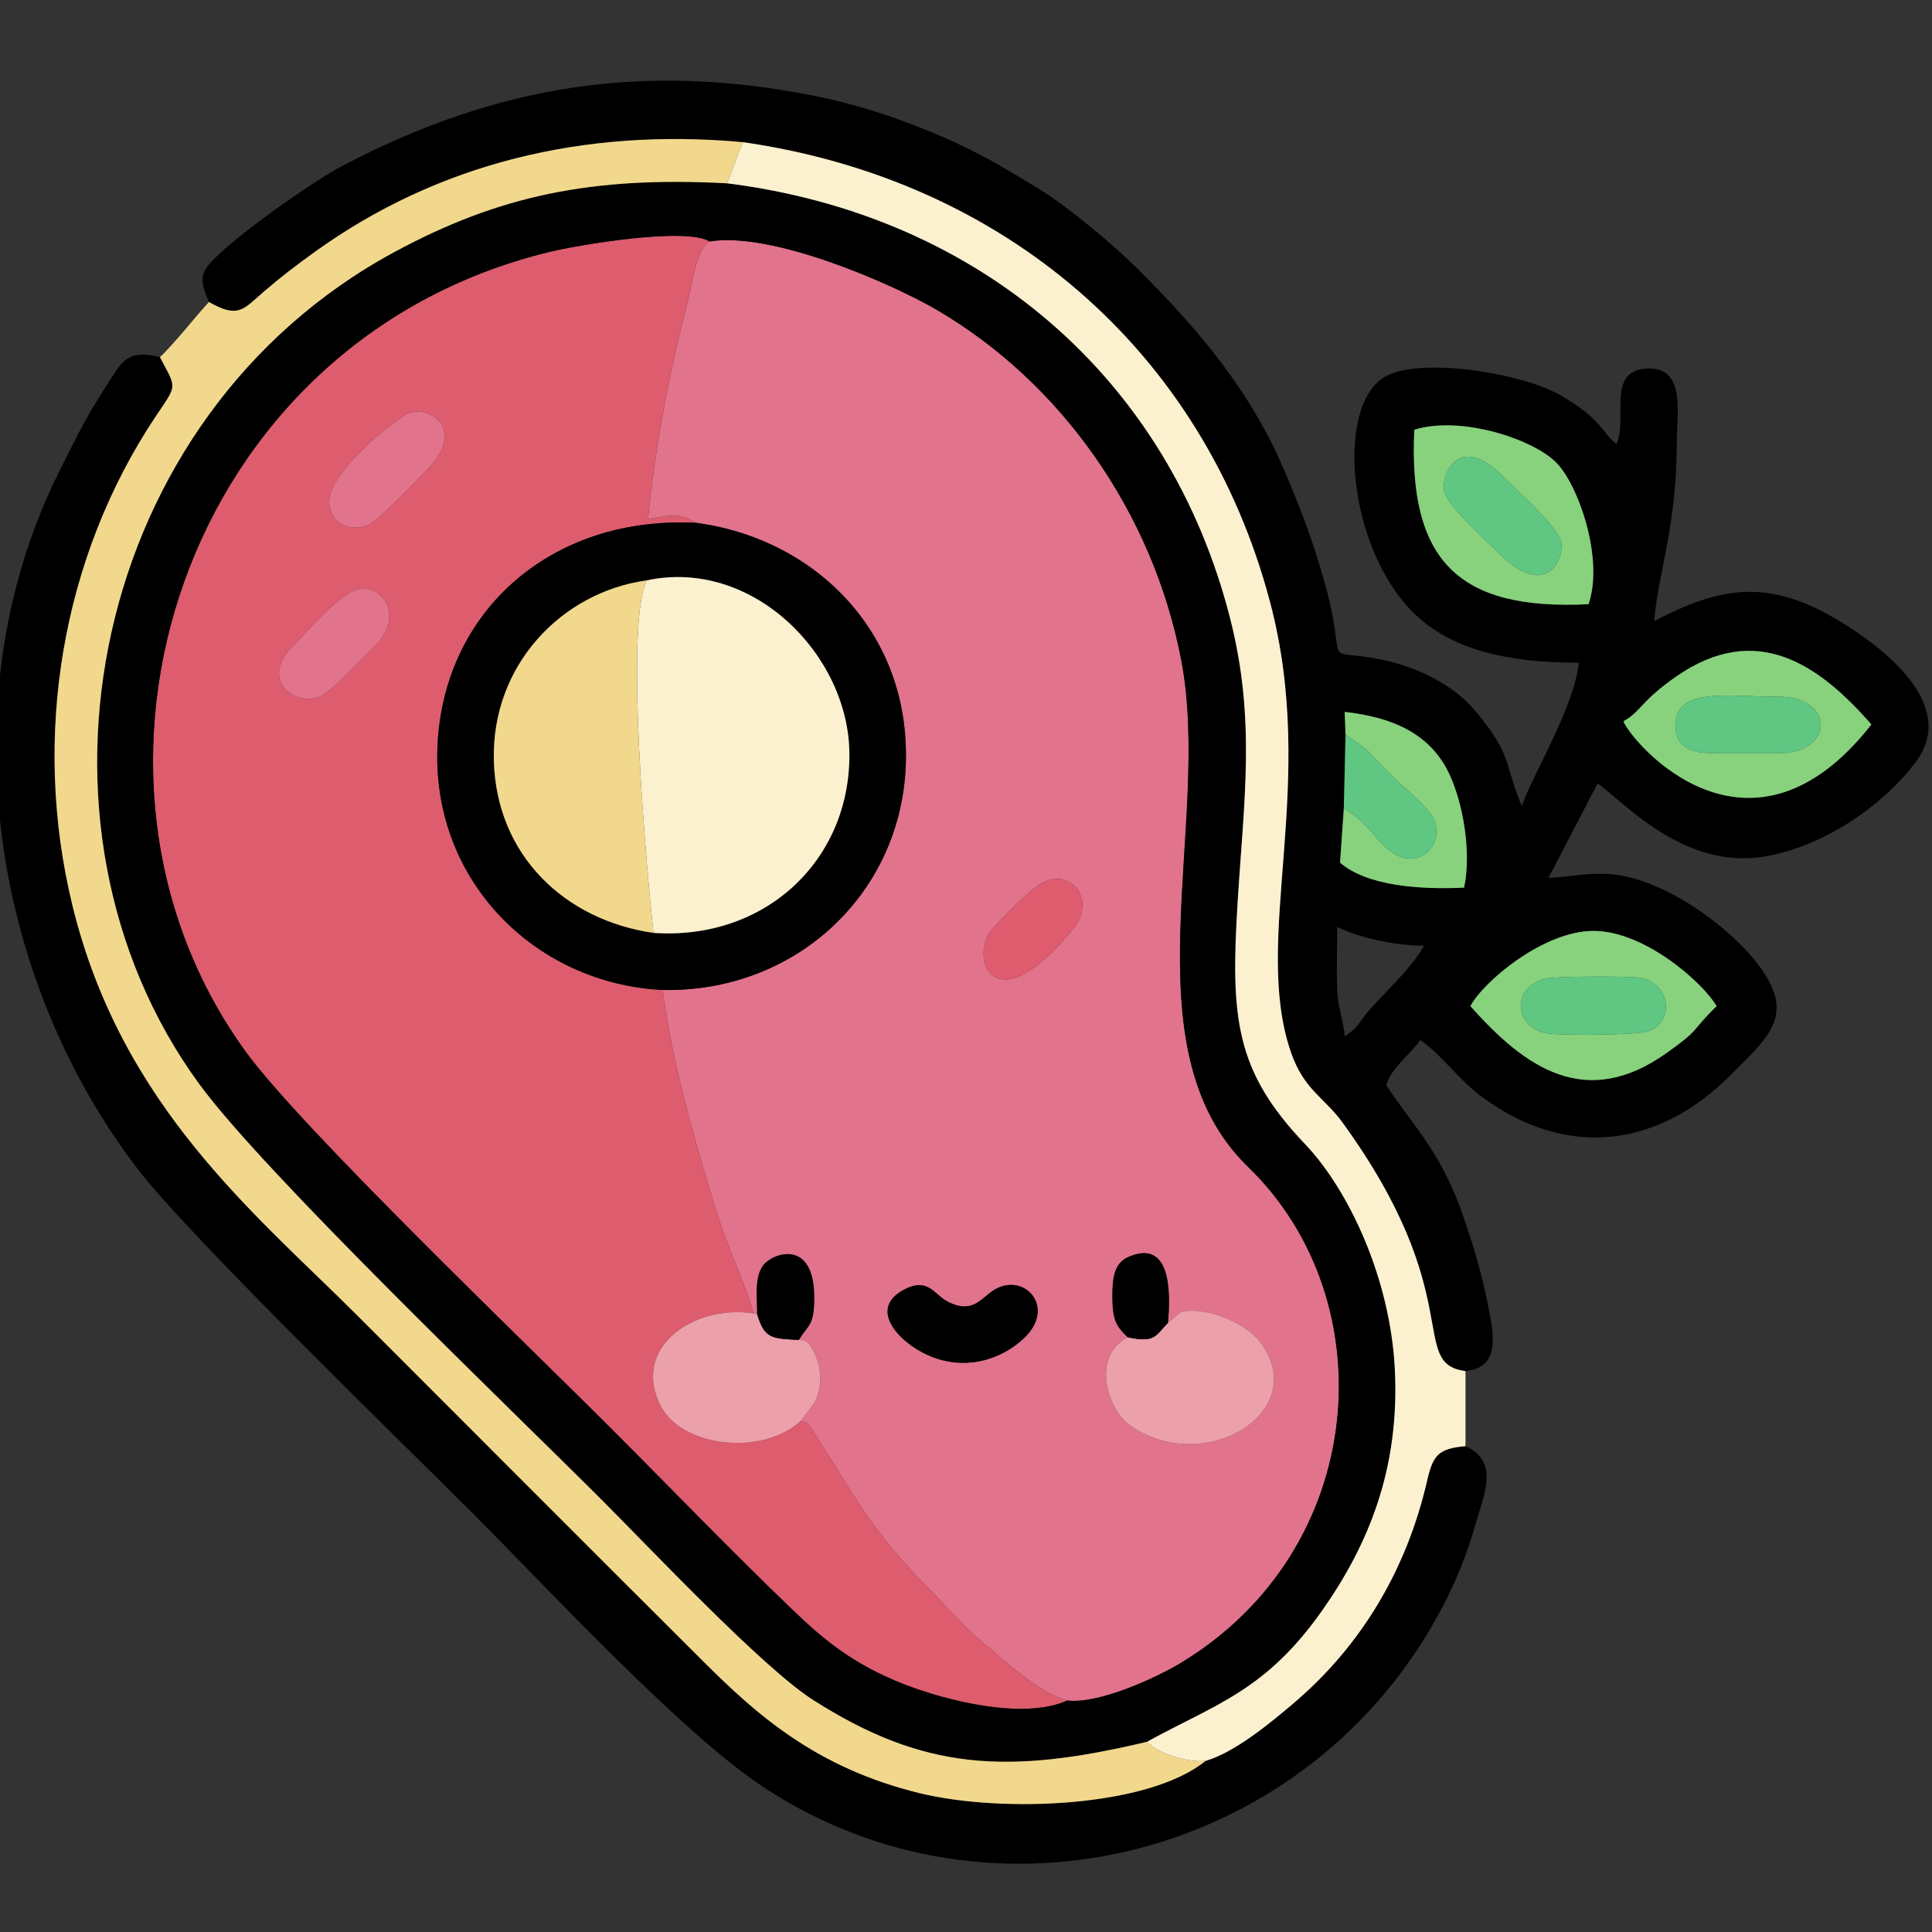<?xml version="1.0" encoding="UTF-8"?>
<!DOCTYPE svg PUBLIC "-//W3C//DTD SVG 1.1//EN" "http://www.w3.org/Graphics/SVG/1.1/DTD/svg11.dtd">
<!-- Creator: CorelDRAW -->
<svg xmlns="http://www.w3.org/2000/svg" xml:space="preserve" width="50mm" height="50mm" version="1.1" style="shape-rendering:geometricPrecision; text-rendering:geometricPrecision; image-rendering:optimizeQuality; fill-rule:evenodd; clip-rule:evenodd"
viewBox="0 0 5000 5000"
 xmlns:xlink="http://www.w3.org/1999/xlink"
 xmlns:xodm="http://www.corel.com/coreldraw/odm/2003">
 <rect x="0" y="0" width="5000" height="5000" fill="#333333" stroke="none"/>
 <defs>
  <style type="text/css">
   <![CDATA[
    .fil2 {fill:black}
    .fil7 {fill:#5FC782}
    .fil5 {fill:#88D27E}
    .fil1 {fill:#DD5C6D}
    .fil8 {fill:#DE5C6E}
    .fil0 {fill:#E2738D}
    .fil6 {fill:#ECA0AA}
    .fil3 {fill:#F1D88D}
    .fil4 {fill:#FBF1CF}
   ]]>
  </style>
 </defs>
 <g id="Camada_x0020_1">
  <g id="_1882698322272">
   <path class="fil0" d="M3022.65 3423.66l31.64 -27.24c44.97,-16.74 165.49,15.34 212.94,84.84 119.62,175.22 -148.16,337.91 -338.24,210.83 -65.68,-43.91 -104.81,-182.2 -10.64,-231.31 -28.78,-28.01 -39.44,-43.32 -39.46,-105.02 -0.02,-45.04 3.24,-85.91 40.8,-102.45 111,-48.88 110.23,91.11 102.96,170.35zm-680.93 -87.19c60.42,-30.9 75.95,14 110.77,32.13 61.85,32.21 84.42,-5.49 115.27,-27 78.55,-54.77 169.37,39.24 82.31,121.58 -58.8,55.61 -153.19,86.53 -248.72,43.88 -74.35,-33.19 -157.81,-120.37 -59.63,-170.59zm368.64 -1057.44c72.21,-24.74 121.22,57.53 69.36,121.9 -209.84,260.42 -274.06,73.14 -211.67,3.65 27,-30.08 104.08,-112.45 142.31,-125.55zm-908.89 -925.89c312.09,41.25 563.83,291.37 541.78,643.47 -20.18,322.31 -287.09,571.81 -627.96,565.43 17.83,145.14 59.23,303.25 98.55,438.6 19.36,66.63 39.43,136 62.93,200.49 21.99,60.34 58.29,138.6 72.85,197.72l9.9 2.42c0.43,-41.16 -7.86,-93.18 14.79,-125.36 23.46,-33.32 136.3,-74.23 132.8,89.93 -1.42,66.36 -14.8,60.84 -39.74,101.95 16.76,1.4 24.6,-0.21 42.2,38.04 18.36,39.88 17.89,87.38 -2.68,126.39l-34.96 45.45c24.35,7.57 13.45,2.41 29.58,21.51l117.1 185.63c90.54,137.08 149.44,187.31 241.89,285.58 40.46,43.01 46.96,50.06 89.89,86.02 52.15,43.69 136.45,123.33 211.86,144.51 81.31,9.85 229.75,-59.03 290.59,-95.44 489.05,-292.71 535.92,-938.22 177.32,-1285.45 -318.45,-308.35 -91.57,-888.01 -173.2,-1312.18 -72.98,-379.21 -309.06,-717.83 -634.79,-907.22 -112.77,-65.57 -422.82,-202.31 -585.69,-175.77 -34.26,16.37 -45.97,115.51 -57.76,160.42 -46.04,175.46 -84.37,378.29 -101.62,558.04 53.64,-8.75 80.93,-18.61 124.37,9.82z"/>
   <path class="fil1" d="M916.33 1528.43c65.3,-26.92 134.56,60.49 56.36,140.17 -28.14,28.67 -116.76,123.97 -148.39,135.44 -62.55,22.67 -158.03,-44.45 -60.09,-138.88 37.95,-36.59 104.85,-117.24 152.12,-136.73zm144.87 -460.22c55.06,-16.96 147.69,45.18 39.34,152.05 -25.24,24.9 -123.34,131.84 -153.53,140.62 -52.11,15.16 -90.07,-12.86 -94.85,-56.89 -8.53,-78.74 178.48,-226.38 209.04,-235.78zm1701.05 3332.71c-75.41,-21.18 -159.71,-100.82 -211.86,-144.51 -42.93,-35.96 -49.43,-43.01 -89.89,-86.02 -92.45,-98.27 -151.35,-148.5 -241.89,-285.58l-117.1 -185.63c-16.13,-19.1 -5.23,-13.94 -29.58,-21.51 -100.18,91.59 -305.33,67.21 -360.85,-37.13 -79.78,-149.93 80.29,-264.87 238.54,-241.69 -14.56,-59.12 -50.86,-137.38 -72.85,-197.72 -23.5,-64.49 -43.57,-133.86 -62.93,-200.49 -39.32,-135.35 -80.72,-293.46 -98.55,-438.6 -332.3,-15.94 -603.84,-287.44 -582.49,-642.07 20.74,-344.55 299.03,-585.8 668.67,-566.83 -43.44,-28.43 -70.73,-18.57 -124.37,-9.82 17.25,-179.75 55.58,-382.58 101.62,-558.04 11.79,-44.91 23.5,-144.05 57.76,-160.42 -61.62,-37.82 -337.6,8.41 -415.6,27.38 -950.42,231.18 -1305.82,1353.91 -784.27,2070.48 143.39,196.99 729.02,758.12 937.6,966.75 160.9,160.93 314.85,321.22 478.66,478.39 78.52,75.34 155.56,139.95 287.33,191.18 107.74,41.9 308.09,93.26 422.05,41.88z"/>
   <path class="fil2" d="M3805.43 2603.79c33,-62.51 188.59,-195.04 319.29,-194.59 131.81,0.45 281.31,132.9 317.94,194.59 -70.76,69.04 -36.96,55.19 -128.87,120.82 -210.15,150.04 -367.53,38.12 -508.36,-120.82zm-325.23 78.12c-3.84,-46.18 -18.49,-73.03 -19.88,-126.6 -1.33,-51.09 0.35,-105.15 0.35,-156.6 49.84,26.37 149.12,48.83 224.61,48.83 -31.19,58.93 -116.81,135.09 -147.93,174.33 -23.73,29.92 -24.14,37.93 -57.15,60.04zm527.34 -410.15l0 0zm-529.75 -179.16l4.46 -191.89 -2.22 -58.31c123.41,13.92 207.07,54.29 256.49,134.04 45.73,73.81 74.03,222.24 52.43,320.76 -112.65,5.14 -249.26,-3.35 -320.93,-64.57l9.77 -140.03zm723.6 -225.93c45.74,-25.21 43.69,-51.06 135.7,-115.24 208.53,-145.45 370.81,-31.41 506.08,123.51 -315.88,403.33 -619.4,47.8 -641.78,-8.27zm-90.22 -303.07c-338.52,17.2 -466.7,-114.11 -450.97,-451.44 120.65,-37.5 307.19,24.3 367.3,84.95 57.81,58.34 123.85,249.24 83.67,366.49zm-3570.43 -781.97c77.14,43.87 89.12,18.64 142.57,-27.32 42.58,-36.61 84.71,-68.87 131.88,-102.77 317.07,-227.88 694.46,-321.27 1107.06,-283.65 676.37,96.97 1192.35,539.8 1364.44,1189.55 125.55,474.08 -47.86,871.22 54.33,1166.06 33.78,97.49 86.12,116.75 132.27,180.17 328.06,450.87 169.19,624.75 319.41,644.77 92.34,-9.69 73.57,-96.4 56.22,-180.57 -16.73,-81.2 -33.62,-135.91 -59.74,-213.69 -56.76,-168.97 -124.9,-230.84 -201.56,-345.32 12.01,-44.99 63.98,-81.48 87.89,-117.18 53.14,35.58 98.59,101.55 157.43,145.3 227.4,169.05 464.58,127.58 645.94,-54.83 99.88,-100.46 174.36,-156.9 64.57,-294.35 -78.89,-98.76 -250.21,-222.41 -389.07,-226.23 -63.27,-1.74 -100.07,9.14 -146.84,10.19l126.96 -244.15c63.26,42.37 220.32,225.06 432.58,188.9 152.32,-25.95 304.67,-129.79 390.8,-244.41 110.75,-147.39 -82.21,-295.29 -197.7,-365.1 -178.2,-107.71 -301.82,-93.16 -479.2,0.69 10.59,-127.33 59.37,-248.86 58.62,-468.72 -0.23,-66.82 24.81,-190.39 -77.4,-185.2 -106.47,5.41 -48.35,131.32 -78.88,194.94 -37.04,-27.14 -35.04,-63 -146.65,-126.79 -99.69,-56.97 -366.74,-100.17 -455.12,-45.3 -125.81,78.09 -93.31,441.61 76.65,609.32 95.84,94.57 239.22,129.17 427.47,129.17 -9.55,114.7 -133.76,316.45 -146.49,371.1l-6.18 -13.35c-39.69,-101.58 -22.57,-121.29 -112.06,-229.74 -71.46,-86.6 -191.93,-134.74 -312.5,-146.49 -75.43,-7.34 -26.48,0.7 -81.19,-192.24 -31.29,-110.36 -56.97,-175.45 -97.65,-273.44 -92.2,-222.1 -230.83,-380.62 -384.07,-533.9 -60.73,-60.75 -179.75,-160.73 -253.16,-205.83 -109.64,-67.35 -180.32,-108.8 -301.63,-157.35 -90.94,-36.38 -180.28,-65.24 -284.99,-86.11 -443.55,-88.43 -821.08,-25.82 -1213.57,178.16 -79.05,41.09 -251.75,163.07 -325.02,231.63 -50.59,47.34 -52.8,62.06 -26.42,124.08z"/>
   <path class="fil2" d="M1836.48 624.86c162.87,-26.54 472.92,110.2 585.69,175.77 325.73,189.39 561.81,528.01 634.79,907.22 81.63,424.17 -145.25,1003.83 173.2,1312.18 358.6,347.23 311.73,992.74 -177.32,1285.45 -60.84,36.41 -209.28,105.29 -290.59,95.44 -113.96,51.38 -314.31,0.02 -422.05,-41.88 -131.77,-51.23 -208.81,-115.84 -287.33,-191.18 -163.81,-157.17 -317.76,-317.46 -478.66,-478.39 -208.58,-208.63 -794.21,-769.76 -937.6,-966.75 -521.55,-716.57 -166.15,-1839.3 784.27,-2070.48 78,-18.97 353.98,-65.2 415.6,-27.38zm1131.92 3882.88c179.16,-98.49 306.9,-131.28 454.05,-340.7 117.83,-167.7 200.95,-364.91 187.25,-625.92 -12.23,-233.28 -118.82,-461.24 -232.53,-580.55 -180.48,-189.37 -192.79,-326.38 -174.14,-626.47 16.47,-265.09 47.07,-472.06 -19.24,-732.91 -158.8,-624.66 -650.91,-1045.01 -1301.87,-1126.75 -352.24,-18.76 -591.88,32.3 -861.03,177.69 -787.46,425.37 -996.85,1479.86 -505.59,2152.9 168.1,230.3 802.73,837.44 1042.24,1076.88 124.76,124.71 416.49,434.62 546.93,517.72 284.86,181.49 501.01,194.62 863.93,108.11z"/>
   <path class="fil2" d="M3792.7 3742.68c-71.17,5.98 -84.31,24.08 -99.49,89.97 -53.65,232.89 -172.9,430.06 -349.2,578.53 -53.73,45.24 -146.32,123.27 -224.12,146.12 -149.13,121.07 -528.39,134.91 -739.61,83.48 -266.67,-64.93 -420.77,-202.08 -558.57,-339.44 -302.37,-301.41 -596.66,-596.51 -898.51,-898.37 -259.93,-259.93 -609.46,-539.09 -736.11,-1061.19 -104.75,-431.82 -29.22,-895.91 215.2,-1263.09 56.82,-85.35 55.9,-70.34 11.49,-154.59 -39.35,-9.17 -72.06,-12.16 -99.62,17.49 -12.79,13.76 -46.38,68.64 -58.53,88.02 -39.9,63.61 -67.44,120.82 -102.37,190.6 -93.46,186.64 -145.2,389.72 -159.39,595.98l0 237.38c23.67,350.16 150.65,694.98 361.22,970.24 134.28,175.54 690.18,714.38 866.81,891.01 185.57,185.58 536.57,564.97 748.48,706.6 597.32,399.24 1423.41,187.27 1763.86,-464.77 33.12,-63.44 61.12,-130.65 83.64,-209.32 23.41,-81.73 62.95,-164.77 -25.18,-204.65z"/>
   <path class="fil3" d="M540.74 781.63c-23.78,26.05 -37.08,42.26 -61.51,71.19 -12.78,15.12 -55.07,63.68 -65.45,71.28 44.41,84.25 45.33,69.24 -11.49,154.59 -244.42,367.18 -319.95,831.27 -215.2,1263.09 126.65,522.1 476.18,801.26 736.11,1061.19 301.85,301.86 596.14,596.96 898.51,898.37 137.8,137.36 291.9,274.51 558.57,339.44 211.22,51.43 590.48,37.59 739.61,-83.48 -47.19,4.49 -123.55,-19.04 -151.49,-49.56 -362.92,86.51 -579.07,73.38 -863.93,-108.11 -130.44,-83.1 -422.17,-393.01 -546.93,-517.72 -239.51,-239.44 -874.14,-846.58 -1042.24,-1076.88 -491.26,-673.04 -281.87,-1727.53 505.59,-2152.9 269.15,-145.39 508.79,-196.45 861.03,-177.69l40.33 -106.55c-412.6,-37.62 -789.99,55.77 -1107.06,283.65 -47.17,33.9 -89.3,66.16 -131.88,102.77 -53.45,45.96 -65.43,71.19 -142.57,27.32z"/>
   <path class="fil4" d="M1881.92 474.44c650.96,81.74 1143.07,502.09 1301.87,1126.75 66.31,260.85 35.71,467.82 19.24,732.91 -18.65,300.09 -6.34,437.1 174.14,626.47 113.71,119.31 220.3,347.27 232.53,580.55 13.7,261.01 -69.42,458.22 -187.25,625.92 -147.15,209.42 -274.89,242.21 -454.05,340.7 27.94,30.52 104.3,54.05 151.49,49.56 77.8,-22.85 170.39,-100.88 224.12,-146.12 176.3,-148.47 295.55,-345.64 349.2,-578.53 15.18,-65.89 28.32,-83.99 99.49,-89.97l0 -194.24c-150.22,-20.02 8.65,-193.9 -319.41,-644.77 -46.15,-63.42 -98.49,-82.68 -132.27,-180.17 -102.19,-294.84 71.22,-691.98 -54.33,-1166.06 -172.09,-649.75 -688.07,-1092.58 -1364.44,-1189.55l-40.33 106.55z"/>
   <path class="fil2" d="M1691.04 2414.3c-228.38,-32.93 -406.06,-199.62 -412.93,-445.14 -6.94,-247.91 176.05,-436.9 395.4,-467.09 273.6,-58.77 522.54,192 524.7,447.71 2.35,278.07 -219.33,484.51 -507.17,464.52zm24.25 147.74c340.87,6.38 607.78,-243.12 627.96,-565.43 22.05,-352.1 -229.69,-602.22 -541.78,-643.47 -369.64,-18.97 -647.93,222.28 -668.67,566.83 -21.35,354.63 250.19,626.13 582.49,642.07z"/>
   <path class="fil4" d="M1691.04 2414.3c287.84,19.99 509.52,-186.45 507.17,-464.52 -2.16,-255.71 -251.1,-506.48 -524.7,-447.71 -57.54,119.33 0.35,751.25 17.53,912.23z"/>
   <path class="fil3" d="M1691.04 2414.3c-17.18,-160.98 -75.07,-792.9 -17.53,-912.23 -219.35,30.19 -402.34,219.18 -395.4,467.09 6.87,245.52 184.55,412.21 412.93,445.14z"/>
   <path class="fil5" d="M3736.69 1265.9c-4.58,-41.12 39.7,-147.9 155.28,-30.91 29.23,29.58 141.85,128.36 148.31,168.8 7.87,49.38 -43.98,146.6 -160.14,28.57 -29.29,-29.76 -138.77,-124.43 -143.45,-166.46zm374.48 297.7c40.18,-117.25 -25.86,-308.15 -83.67,-366.49 -60.11,-60.65 -246.65,-122.45 -367.3,-84.95 -15.73,337.33 112.45,468.64 450.97,451.44z"/>
   <path class="fil5" d="M4437.23 1949.42c-55.81,0 -104.02,-11.78 -100.87,-77.84 4.45,-93.24 137.74,-68.5 266.89,-68.5 145.76,0 144.6,146.34 0,146.34l-166.02 0zm-235.84 -82.75c22.38,56.07 325.9,411.6 641.78,8.27 -135.27,-154.92 -297.55,-268.96 -506.08,-123.51 -92.01,64.18 -89.96,90.03 -135.7,115.24z"/>
   <path class="fil5" d="M3992.62 2534.05c22.3,-7.97 214.21,-8.12 247.42,-3.85 83.37,10.73 95.6,112.26 27.12,138.2 -29.14,11.04 -223.08,11.38 -260.13,6.31 -81.65,-11.18 -101.89,-109.4 -14.41,-140.66zm-187.19 69.74c140.83,158.94 298.21,270.86 508.36,120.82 91.91,-65.63 58.11,-51.78 128.87,-120.82 -36.63,-61.69 -186.13,-194.14 -317.94,-194.59 -130.7,-0.45 -286.29,132.08 -319.29,194.59z"/>
   <path class="fil6" d="M3022.65 3423.66c-32.74,33.27 -32.56,52.42 -104.3,37.12 -94.17,49.11 -55.04,187.4 10.64,231.31 190.08,127.08 457.86,-35.61 338.24,-210.83 -47.45,-69.5 -167.97,-101.58 -212.94,-84.84l-31.64 27.24z"/>
   <path class="fil6" d="M2071.93 3677.67l34.96 -45.45c20.57,-39.01 21.04,-86.51 2.68,-126.39 -17.6,-38.25 -25.44,-36.64 -42.2,-38.04 -72.06,-3.7 -88.63,-3.97 -107.85,-66.52l-9.9 -2.42c-158.25,-23.18 -318.32,91.76 -238.54,241.69 55.52,104.34 260.67,128.72 360.85,37.13z"/>
   <path class="fil5" d="M3482.25 1900.71c73.73,51.03 53.43,40.67 122.57,109.7 22.44,22.41 101.35,85.4 109.4,117.03 18.68,73.33 -50.43,120.49 -110.04,79.44 -41.41,-28.51 -75.15,-89.75 -126.39,-114.28l-9.77 140.03c71.67,61.22 208.28,69.71 320.93,64.57 21.6,-98.52 -6.7,-246.95 -52.43,-320.76 -49.42,-79.75 -133.08,-120.12 -256.49,-134.04l2.22 58.31z"/>
   <path class="fil2" d="M2341.72 3336.47c-98.18,50.22 -14.72,137.4 59.63,170.59 95.53,42.65 189.92,11.73 248.72,-43.88 87.06,-82.34 -3.76,-176.35 -82.31,-121.58 -30.85,21.51 -53.42,59.21 -115.27,27 -34.82,-18.13 -50.35,-63.03 -110.77,-32.13z"/>
   <path class="fil7" d="M3992.62 2534.05c-87.48,31.26 -67.24,129.48 14.41,140.66 37.05,5.07 230.99,4.73 260.13,-6.31 68.48,-25.94 56.25,-127.47 -27.12,-138.2 -33.21,-4.27 -225.12,-4.12 -247.42,3.85z"/>
   <path class="fil7" d="M3736.69 1265.9c4.68,42.03 114.16,136.7 143.45,166.46 116.16,118.03 168.01,20.81 160.14,-28.57 -6.46,-40.44 -119.08,-139.22 -148.31,-168.8 -115.58,-116.99 -159.86,-10.21 -155.28,30.91z"/>
   <path class="fil7" d="M4437.23 1949.42l166.02 0c144.6,0 145.76,-146.34 0,-146.34 -129.15,0 -262.44,-24.74 -266.89,68.5 -3.15,66.06 45.06,77.84 100.87,77.84z"/>
   <path class="fil0" d="M1061.2 1068.21c-30.56,9.4 -217.57,157.04 -209.04,235.78 4.78,44.03 42.74,72.05 94.85,56.89 30.19,-8.78 128.29,-115.72 153.53,-140.62 108.35,-106.87 15.72,-169.01 -39.34,-152.05z"/>
   <path class="fil0" d="M916.33 1528.43c-47.27,19.49 -114.17,100.14 -152.12,136.73 -97.94,94.43 -2.46,161.55 60.09,138.88 31.63,-11.47 120.25,-106.77 148.39,-135.44 78.2,-79.68 8.94,-167.09 -56.36,-140.17z"/>
   <path class="fil7" d="M3477.79 2092.6c51.24,24.53 84.98,85.77 126.39,114.28 59.61,41.05 128.72,-6.11 110.04,-79.44 -8.05,-31.63 -86.96,-94.62 -109.4,-117.03 -69.14,-69.03 -48.84,-58.67 -122.57,-109.7l-4.46 191.89z"/>
   <path class="fil8" d="M2710.36 2279.03c-38.23,13.1 -115.31,95.47 -142.31,125.55 -62.39,69.49 1.83,256.77 211.67,-3.65 51.86,-64.37 2.85,-146.64 -69.36,-121.9z"/>
   <path class="fil2" d="M1959.52 3401.27c19.22,62.55 35.79,62.82 107.85,66.52 24.94,-41.11 38.32,-35.59 39.74,-101.95 3.5,-164.16 -109.34,-123.25 -132.8,-89.93 -22.65,32.18 -14.36,84.2 -14.79,125.36z"/>
   <path class="fil2" d="M2918.35 3460.78c71.74,15.3 71.56,-3.85 104.3,-37.12 7.27,-79.24 8.04,-219.23 -102.96,-170.35 -37.56,16.54 -40.82,57.41 -40.8,102.45 0.02,61.7 10.68,77.01 39.46,105.02z"/>
  </g>
 </g>
</svg>
